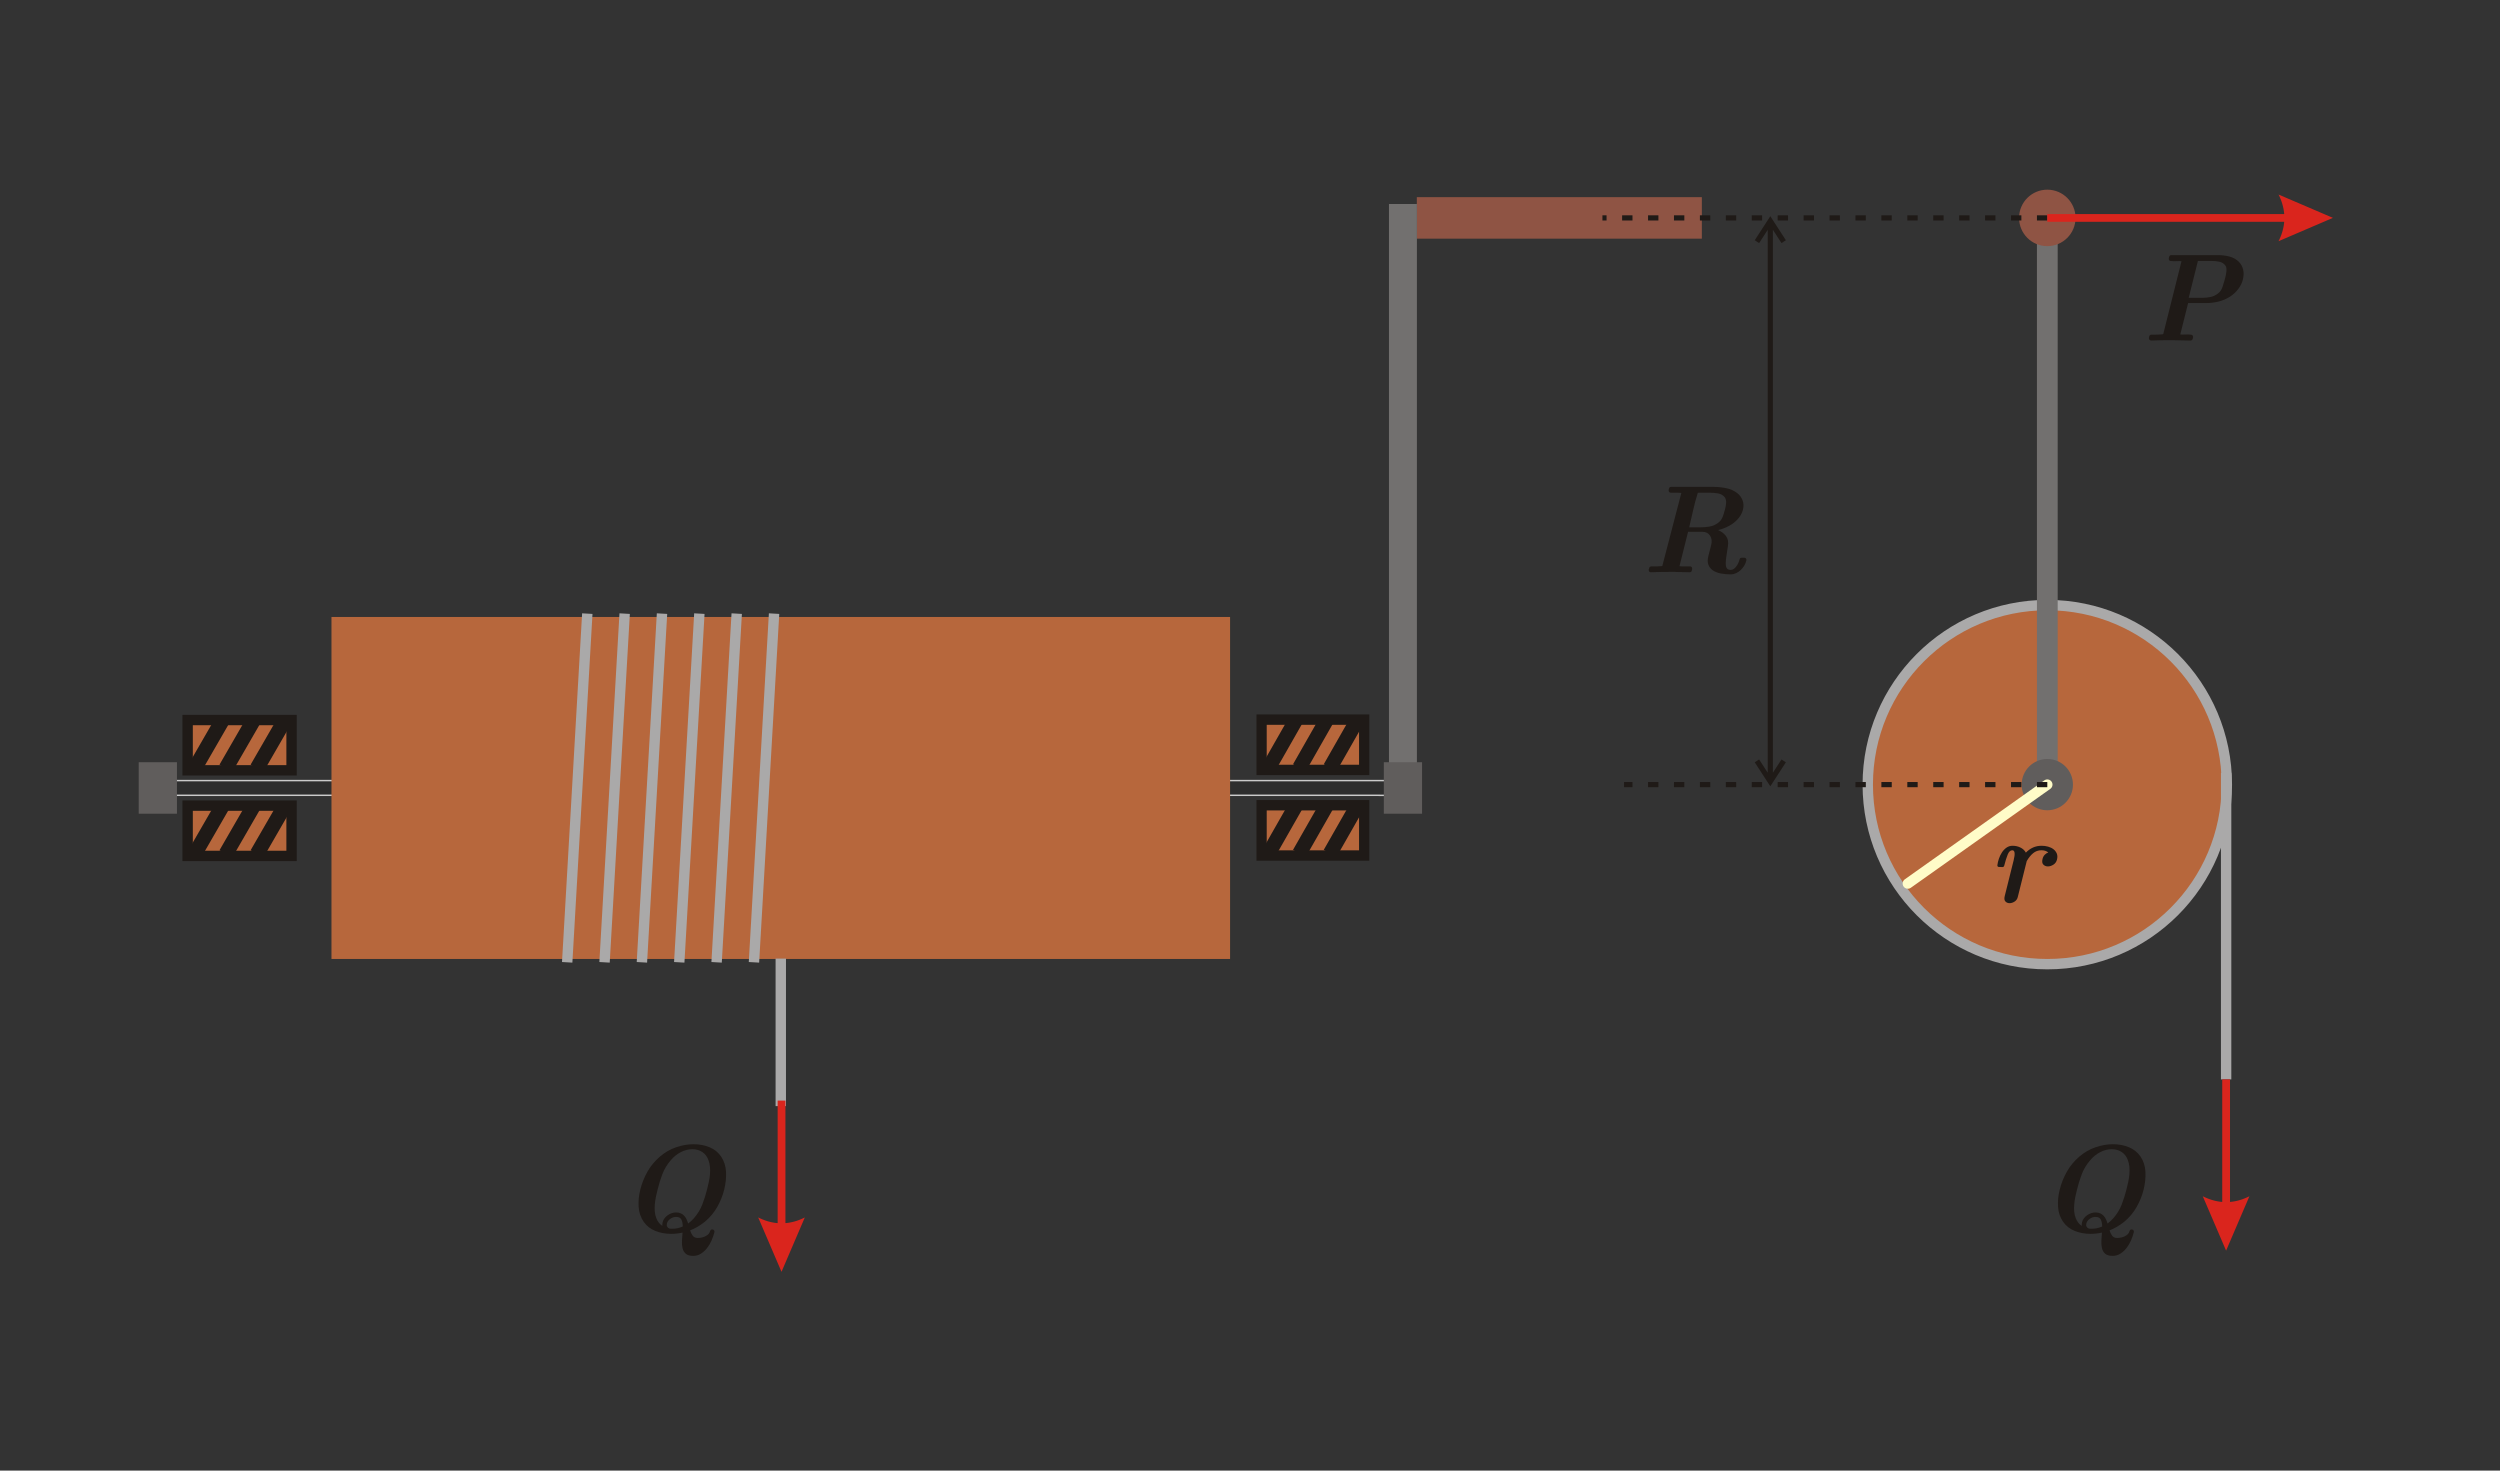 <?xml version="1.0" encoding="UTF-8" standalone="no"?>
<!-- Creator: CorelDRAW -->

<svg
   xml:space="preserve"
   width="170mm"
   height="100mm"
   style="shape-rendering:geometricPrecision; text-rendering:geometricPrecision; image-rendering:optimizeQuality; fill-rule:evenodd; clip-rule:evenodd"
   viewBox="0 0 170 100"
   version="1.1"
   id="svg12"
   sodipodi:docname="Kolowrn.svg"
   inkscape:version="1.3.2 (091e20e, 2023-11-25, custom)"
   xmlns:inkscape="http://www.inkscape.org/namespaces/inkscape"
   xmlns:sodipodi="http://sodipodi.sourceforge.net/DTD/sodipodi-0.dtd"
   xmlns:xlink="http://www.w3.org/1999/xlink"
   xmlns="http://www.w3.org/2000/svg"
   xmlns:svg="http://www.w3.org/2000/svg"><rect x="0" y="0" width="170" height="100" fill="#333333" stroke="none"/><sodipodi:namedview
   id="namedview12"
   pagecolor="#505050"
   bordercolor="#ffffff"
   borderopacity="1"
   inkscape:showpageshadow="0"
   inkscape:pageopacity="0"
   inkscape:pagecheckerboard="1"
   inkscape:deskcolor="#505050"
   inkscape:document-units="mm"
   inkscape:zoom="1.1170294"
   inkscape:cx="286.47411"
   inkscape:cy="184.86532"
   inkscape:window-width="1920"
   inkscape:window-height="1147"
   inkscape:window-x="-8"
   inkscape:window-y="-8"
   inkscape:window-maximized="1"
   inkscape:current-layer="_169165608" />
 <defs
   id="defs1">
  <style
   type="text/css"
   id="style1">
   <![CDATA[
    .str4 {stroke:#8F5444;stroke-width:0.353}
    .str2 {stroke:#1F1A17;stroke-width:0.706}
    .str3 {stroke:#AAA9A9;stroke-width:0.706}
    .str5 {stroke:#FFFCC8;stroke-width:0.706;stroke-linecap:round}
    .str0 {stroke:#72706F;stroke-width:1.411}
    .str1 {stroke:#8F5444;stroke-width:2.822}
    .str6 {stroke:#1F1A17;stroke-width:0.353;stroke-dasharray:0.705 1.058}
    .fil1 {fill:none}
    .fil2 {fill:#605D5C}
    .fil4 {fill:#8F5444}
    .fil0 {fill:#B7673C}
    .fil3 {fill:#1F1A17;fill-rule:nonzero}
    .fil5 {fill:#DA251D;fill-rule:nonzero}
   ]]>
  </style>
 </defs>
 <g
   id="Warstwa_x0020_1"
   inkscape:label="Warstwa 1">
  <g
   id="_169165608">
   <g
   id="path20"><path
     style="color:#000000;clip-rule:nonzero;fill:#0f0907;fill-rule:nonzero;-inkscape-stroke:none;shape-rendering:auto"
     d="m 11.473,53.581 h 82.823 v 0.502"
     id="path21" /><path
     style="color:#000000;clip-rule:nonzero;fill:#2e2e2e;fill-rule:nonzero;shape-rendering:auto;stroke:#cbcbcb;stroke-opacity:1;fill-opacity:1;stroke-width:0.1;stroke-dasharray:none"
     d="m 11.473,53.08 v 1 h 82.322 v 0.004 h 1 v -1.004 z"
     id="path22" /></g><rect
   id="_167470808"
   class="fil0"
   x="22.541"
   y="41.954"
   width="61.104"
   height="23.256" />
   
   <line
   id="_167994712"
   class="fil1 str1"
   x1="115.725"
   y1="14.818"
   x2="96.344"
   y2="14.818" />
   
   
   <line
   id="_168305968"
   class="fil1 str3"
   x1="53.093"
   y1="65.184"
   x2="53.093"
   y2="75.216" />
   <line
   id="_168306016"
   class="fil1 str3"
   x1="52.637"
   y1="41.726"
   x2="51.269"
   y2="65.438" />
   <line
   id="_168304984"
   class="fil1 str3"
   x1="50.097"
   y1="41.726"
   x2="48.729"
   y2="65.438" />
   <line
   id="_168304816"
   class="fil1 str3"
   x1="47.557"
   y1="41.726"
   x2="46.189"
   y2="65.438" />
   <line
   id="_167017864"
   class="fil1 str3"
   x1="45.017"
   y1="41.726"
   x2="43.649"
   y2="65.438" />
   <line
   id="_168307216"
   class="fil1 str3"
   x1="42.477"
   y1="41.726"
   x2="41.109"
   y2="65.438" />
   <line
   id="_167016472"
   class="fil1 str3"
   x1="39.937"
   y1="41.726"
   x2="38.569"
   y2="65.438" />
   <circle
   id="_168305632"
   class="fil0"
   cx="139.217"
   cy="53.354"
   r="11.628" />
   <circle
   id="_167995072"
   class="fil0 str3"
   cx="139.217"
   cy="53.354"
   r="12.209" />
   
   <line
   id="_168305800"
   class="fil1 str3"
   x1="151.377"
   y1="52.551"
   x2="151.377"
   y2="73.4" />
   <line
   id="_168306688"
   class="fil1 str0"
   x1="139.217"
   y1="52.191"
   x2="139.217"
   y2="14.818" /><circle
   id="_168307288"
   class="fil2"
   cx="139.217"
   cy="53.354"
   r="1.744" />
   
   
   
   <circle
   class="fil4 str4"
   cx="139.217"
   cy="14.818"
   r="1.744"
   id="circle3" />
   <line
   class="fil1 str5"
   x1="139.217"
   y1="53.354"
   x2="129.732"
   y2="60.081"
   id="line3" />
   <path
   class="fil3"
   d="M139.875 58.452c0.04,-0.158 0.035,-0.295 -0.013,-0.411 -0.048,-0.116 -0.123,-0.213 -0.224,-0.292 -0.102,-0.079 -0.224,-0.138 -0.368,-0.178 -0.144,-0.04 -0.289,-0.059 -0.436,-0.059 -0.22,0 -0.419,0.041 -0.597,0.123 -0.178,0.082 -0.337,0.196 -0.478,0.343 -0.079,-0.147 -0.2,-0.261 -0.364,-0.343 -0.164,-0.082 -0.344,-0.123 -0.542,-0.123 -0.152,0 -0.289,0.042 -0.411,0.127 -0.121,0.085 -0.224,0.192 -0.309,0.322 -0.085,0.13 -0.154,0.272 -0.207,0.428 -0.054,0.155 -0.089,0.306 -0.106,0.453 0,0.062 0.028,0.099 0.085,0.11l0.271 0.009c0.051,0 0.087,-0.031 0.11,-0.093 0.079,-0.31 0.158,-0.563 0.237,-0.758 0.079,-0.195 0.183,-0.292 0.313,-0.292 0.175,0 0.206,0.226 0.093,0.677l-0.61 2.447c-0.04,0.164 -0.023,0.284 0.051,0.36 0.073,0.076 0.167,0.114 0.279,0.114 0.113,0 0.226,-0.035 0.339,-0.106 0.113,-0.071 0.186,-0.174 0.22,-0.309l0.61 -2.447c0.13,-0.226 0.275,-0.405 0.436,-0.538 0.161,-0.133 0.349,-0.199 0.563,-0.199 0.192,0 0.347,0.051 0.466,0.152 -0.085,0.028 -0.164,0.079 -0.237,0.152 -0.073,0.073 -0.124,0.167 -0.152,0.279 -0.045,0.181 -0.027,0.312 0.055,0.394 0.082,0.082 0.185,0.123 0.309,0.123 0.124,0 0.248,-0.04 0.373,-0.119 0.124,-0.079 0.206,-0.195 0.245,-0.347z"
   id="path3" />
   <line
   class="fil1 str6"
   x1="139.217"
   y1="53.354"
   x2="110.435"
   y2="53.354"
   id="line4" />
   <line
   class="fil1 str6"
   x1="139.217"
   y1="14.818"
   x2="108.965"
   y2="14.818"
   id="line5" />
   <g
   id="g5"
   transform="translate(3.704)">
    <path
   class="fil3"
   d="m 116.528,14.933 h 0.298 l 0.91,1.403 -0.298,0.193 -0.91,-1.403 0.298,10e-5 z m 0,0 0.149,-0.23 0.149,0.23 z m -0.761,1.5 -0.149,-0.097 0.91,-1.403 0.298,0.194 -0.91,1.403 z m 0.734,36.434 V 15.305 h 0.353 v 37.561 z m 0.027,0.373 0.298,-0.194 -0.298,10e-5 0.91,-1.403 0.298,0.193 -0.91,1.403 z m 0,0 h 0.298 l -0.149,0.23 z m -0.761,-1.5 0.149,-0.097 0.91,1.403 -0.298,0.194 -0.91,-1.403 z"
   id="path5" />
   </g>
   <path
   class="fil3"
   d="m 118.759,38.076 c 0,-0.045 -0.014,-0.082 -0.042,-0.11 -0.028,-0.028 -0.065,-0.042 -0.11,-0.042 h -0.169 c -0.079,0 -0.127,0.037 -0.144,0.11 -0.051,0.198 -0.133,0.367 -0.246,0.508 -0.113,0.141 -0.234,0.212 -0.364,0.212 -0.169,0 -0.272,-0.072 -0.309,-0.216 -0.037,-0.144 -0.032,-0.368 0.013,-0.673 l 0.11,-0.728 c 0.045,-0.282 10e-4,-0.511 -0.131,-0.686 -0.133,-0.175 -0.312,-0.31 -0.538,-0.406 0.265,-0.062 0.516,-0.158 0.754,-0.288 0.22,-0.118 0.415,-0.271 0.584,-0.457 0.169,-0.186 0.285,-0.392 0.347,-0.618 0.062,-0.237 0.056,-0.454 -0.017,-0.652 -0.073,-0.198 -0.192,-0.361 -0.356,-0.491 -0.214,-0.169 -0.467,-0.284 -0.758,-0.343 -0.291,-0.059 -0.588,-0.089 -0.893,-0.089 h -1.135 -0.364 -1.355 c -0.079,0 -0.127,0.04 -0.144,0.119 l -0.025,0.093 v 0.034 c 0,0.045 0.014,0.082 0.042,0.11 0.028,0.028 0.065,0.042 0.11,0.042 0.13,0 0.263,0 0.398,0 0.141,0 0.245,0.006 0.313,0.017 l -1.295,4.97 c -0.073,0.011 -0.182,0.018 -0.326,0.021 -0.144,0.003 -0.284,0.004 -0.419,0.004 -0.045,0 -0.082,0.014 -0.11,0.042 -0.028,0.028 -0.042,0.065 -0.042,0.11 0,0 -0.001,0.003 -0.004,0.008 -0.003,0.006 -0.01,0.023 -0.021,0.051 v 0.034 c 0,0.09 0.045,0.141 0.135,0.152 0.412,-0.017 0.83,-0.025 1.253,-0.025 h 0.042 0.119 0.237 c 0.028,0 0.054,0.001 0.076,0.004 0.023,0.003 0.048,0.004 0.076,0.004 0.147,0 0.289,0.003 0.428,0.008 0.138,0.006 0.278,0.009 0.419,0.009 0.079,0 0.127,-0.04 0.144,-0.118 l 0.025,-0.093 v -0.034 c 0,-0.085 -0.037,-0.136 -0.11,-0.152 h -0.042 c -0.13,0 -0.265,0 -0.406,0 -0.135,0 -0.237,-0.006 -0.305,-0.017 l 0.584,-2.337 h 0.974 c 0.231,0 0.405,0.087 0.521,0.263 0.116,0.175 0.14,0.392 0.072,0.652 l -0.186,0.728 c -0.062,0.243 -0.061,0.445 0.004,0.605 0.065,0.161 0.171,0.289 0.318,0.385 0.147,0.096 0.325,0.164 0.533,0.203 0.209,0.04 0.429,0.059 0.66,0.059 0.124,0 0.245,-0.027 0.364,-0.08 0.119,-0.054 0.224,-0.124 0.318,-0.212 0.093,-0.087 0.174,-0.188 0.241,-0.3 0.068,-0.113 0.116,-0.232 0.144,-0.356 0.006,-0.006 0.008,-0.017 0.008,-0.034 z m -1.473,-3.395 c -0.04,0.164 -0.09,0.325 -0.152,0.483 -0.062,0.158 -0.167,0.291 -0.313,0.398 -0.181,0.13 -0.373,0.212 -0.576,0.245 -0.203,0.034 -0.404,0.051 -0.601,0.051 h -0.779 c 0.096,-0.389 0.185,-0.775 0.267,-1.156 0.082,-0.381 0.188,-0.775 0.318,-1.181 0.028,-0.011 0.071,-0.017 0.127,-0.017 0.062,0 0.133,0 0.212,0 h 0.449 c 0.198,0 0.389,0.015 0.576,0.046 0.186,0.031 0.336,0.112 0.449,0.241 0.045,0.051 0.076,0.112 0.093,0.182 0.017,0.07 0.024,0.144 0.021,0.22 -0.003,0.076 -0.013,0.155 -0.03,0.237 -0.017,0.082 -0.037,0.165 -0.059,0.25 z"
   id="path6" />
   <g
   id="g7">
    <path
   class="fil5"
   d="M156.777 15.082l-17.559 0 0 -0.527 17.559 0 0 0.527zm1.855 -0.264l-3.69 1.582 0.048 -0.099 0.045 -0.099 0.042 -0.099 0.039 -0.099 0.035 -0.099 0.032 -0.099 0.029 -0.099 0.026 -0.099 0.023 -0.099 0.02 -0.099 0.017 -0.099 0.014 -0.099 0.011 -0.099 0.008 -0.099 0.005 -0.099 0.002 -0.099 -0.002 -0.099 -0.005 -0.099 -0.008 -0.099 -0.011 -0.099 -0.014 -0.099 -0.017 -0.099 -0.02 -0.099 -0.023 -0.099 -0.026 -0.099 -0.029 -0.099 -0.032 -0.099 -0.035 -0.099 -0.039 -0.099 -0.042 -0.099 -0.045 -0.099 -0.048 -0.099 0 0 3.69 1.582z"
   id="path7" />
   </g>
   <path
   class="fil3"
   d="M152.515 18.998c0.062,-0.237 0.068,-0.46 0.017,-0.669 -0.051,-0.209 -0.15,-0.387 -0.296,-0.533 -0.175,-0.169 -0.387,-0.286 -0.635,-0.351 -0.248,-0.065 -0.511,-0.097 -0.787,-0.097l-3.167 0c-0.079,0 -0.127,0.04 -0.144,0.119l-0.025 0.093 0 0.034c0,0.085 0.037,0.135 0.11,0.152 0.141,0.017 0.284,0.021 0.428,0.013 0.144,-0.009 0.253,-0.007 0.326,0.004l-1.245 4.97c0.006,-0.017 0.009,-0.023 0.009,-0.017 0,0.006 -0.02,0.011 -0.059,0.017 -0.073,0.011 -0.182,0.018 -0.326,0.021 -0.144,0.003 -0.284,0.004 -0.419,0.004 -0.079,0 -0.13,0.037 -0.152,0.11l-0.025 0.102 0 0.034c0,0.034 0.011,0.065 0.034,0.093 0.023,0.028 0.051,0.045 0.085,0.051l0.025 0.009c0.423,-0.017 0.844,-0.025 1.262,-0.025l0.051 0 0.119 0c0.209,0 0.418,0.004 0.626,0.013 0.209,0.009 0.418,0.013 0.626,0.013 0.034,0 0.066,-0.011 0.097,-0.034 0.031,-0.022 0.049,-0.051 0.055,-0.085l0.017 -0.093 0.008 -0.034c0,-0.079 -0.04,-0.13 -0.118,-0.152 -0.136,-0.017 -0.275,-0.021 -0.419,-0.013 -0.144,0.008 -0.255,0.007 -0.334,-0.004l0.533 -2.134 1.211 0c0.271,0 0.547,-0.032 0.83,-0.097 0.282,-0.065 0.553,-0.179 0.813,-0.343 0.214,-0.141 0.399,-0.313 0.554,-0.516 0.155,-0.203 0.261,-0.42 0.318,-0.652zm-1.194 -0.948c0.04,0.051 0.064,0.113 0.072,0.186 0.009,0.073 0.009,0.152 0,0.237 -0.009,0.085 -0.023,0.172 -0.042,0.263 -0.02,0.09 -0.041,0.178 -0.064,0.263 -0.045,0.169 -0.097,0.341 -0.157,0.516 -0.059,0.175 -0.154,0.316 -0.284,0.423 -0.158,0.13 -0.33,0.214 -0.516,0.254 -0.186,0.04 -0.37,0.059 -0.55,0.059l-0.948 0 0.626 -2.506 0.948 0c0.181,0 0.354,0.018 0.521,0.055 0.167,0.037 0.298,0.12 0.394,0.25z"
   id="path8" />
   <g
   id="g9">
    <path
   class="fil5"
   d="M52.88 84.628l0 -9.787 0.529 0 0 9.787 -0.529 0zm0.265 1.862l-1.588 -3.704 0.099 0.048 0.099 0.045 0.099 0.042 0.099 0.039 0.099 0.036 0.099 0.033 0.099 0.029 0.099 0.026 0.099 0.023 0.099 0.02 0.099 0.017 0.099 0.014 0.099 0.011 0.099 0.008 0.099 0.005 0.099 0.002 0.099 -0.002 0.099 -0.005 0.099 -0.008 0.099 -0.011 0.099 -0.014 0.099 -0.017 0.099 -0.02 0.099 -0.023 0.099 -0.026 0.099 -0.029 0.099 -0.033 0.099 -0.036 0.099 -0.039 0.099 -0.042 0.099 -0.045 0.099 -0.048 0 0 -1.588 3.704z"
   id="path9" />
   </g>
   <g
   id="g10">
    <path
   class="fil5"
   d="M151.112 83.187l0 -9.788 0.529 0 0 9.788 -0.529 0zm0.265 1.862l-1.588 -3.704 0.099 0.048 0.099 0.045 0.099 0.042 0.099 0.039 0.099 0.036 0.099 0.033 0.099 0.029 0.099 0.026 0.099 0.023 0.099 0.02 0.099 0.017 0.099 0.014 0.099 0.011 0.099 0.008 0.099 0.005 0.099 0.002 0.099 -0.002 0.099 -0.005 0.099 -0.008 0.099 -0.011 0.099 -0.014 0.099 -0.017 0.099 -0.02 0.099 -0.023 0.099 -0.026 0.099 -0.029 0.099 -0.033 0.099 -0.036 0.099 -0.039 0.099 -0.042 0.099 -0.045 0.099 -0.048 0 0 -1.588 3.704z"
   id="path10" />
   </g>
   <path
   class="fil3"
   d="M49.247 80.888c0.102,-0.412 0.142,-0.813 0.123,-1.202 -0.02,-0.39 -0.131,-0.737 -0.334,-1.041 -0.198,-0.288 -0.461,-0.499 -0.792,-0.635 -0.33,-0.136 -0.69,-0.203 -1.079,-0.203 -0.39,0 -0.783,0.068 -1.181,0.203 -0.398,0.136 -0.766,0.347 -1.105,0.635 -0.356,0.305 -0.642,0.652 -0.859,1.041 -0.217,0.39 -0.377,0.79 -0.478,1.202 -0.102,0.406 -0.14,0.8 -0.114,1.181 0.025,0.381 0.14,0.718 0.343,1.012 0.198,0.282 0.461,0.49 0.792,0.622 0.33,0.133 0.69,0.199 1.079,0.199 0.13,0 0.258,-0.007 0.385,-0.021 0.127,-0.014 0.255,-0.035 0.385,-0.064 -0.017,0.186 -0.03,0.372 -0.038,0.559 -0.008,0.186 0.006,0.356 0.042,0.508 0.037,0.152 0.11,0.277 0.22,0.372 0.11,0.096 0.278,0.144 0.504,0.144 0.192,0 0.365,-0.049 0.521,-0.148 0.155,-0.099 0.293,-0.224 0.415,-0.377 0.121,-0.152 0.224,-0.325 0.309,-0.516 0.085,-0.192 0.149,-0.381 0.195,-0.567 0.011,-0.04 0.007,-0.078 -0.013,-0.114 -0.02,-0.037 -0.052,-0.061 -0.097,-0.072 -0.045,-0.011 -0.085,-0.006 -0.118,0.017 -0.034,0.023 -0.057,0.057 -0.068,0.102 -0.034,0.136 -0.133,0.246 -0.296,0.33 -0.164,0.085 -0.344,0.127 -0.542,0.127 -0.147,0 -0.258,-0.049 -0.335,-0.148 -0.076,-0.099 -0.137,-0.222 -0.182,-0.368 0.356,-0.141 0.689,-0.336 0.999,-0.584 0.35,-0.293 0.632,-0.631 0.847,-1.012 0.214,-0.381 0.373,-0.775 0.474,-1.181zm-1.075 -2.007c0.056,0.147 0.092,0.302 0.106,0.466 0.014,0.164 0.014,0.33 0,0.5 -0.014,0.169 -0.04,0.342 -0.076,0.516 -0.037,0.175 -0.078,0.35 -0.123,0.525 -0.085,0.339 -0.192,0.677 -0.322,1.016 -0.13,0.339 -0.322,0.652 -0.576,0.94 -0.124,0.141 -0.254,0.26 -0.39,0.356 -0.028,-0.102 -0.064,-0.198 -0.106,-0.288 -0.042,-0.09 -0.095,-0.169 -0.157,-0.237 -0.062,-0.068 -0.138,-0.123 -0.229,-0.165 -0.09,-0.042 -0.2,-0.064 -0.33,-0.064 -0.102,0 -0.2,0.017 -0.296,0.051 -0.096,0.034 -0.186,0.08 -0.271,0.14 -0.085,0.059 -0.158,0.13 -0.22,0.212 -0.062,0.082 -0.104,0.174 -0.127,0.275 -0.017,0.09 -0.022,0.169 -0.017,0.237 -0.181,-0.119 -0.316,-0.291 -0.406,-0.516 -0.056,-0.141 -0.092,-0.292 -0.106,-0.453 -0.014,-0.161 -0.014,-0.323 0,-0.487 0.014,-0.164 0.038,-0.332 0.072,-0.504 0.034,-0.172 0.073,-0.343 0.119,-0.512 0.085,-0.35 0.192,-0.697 0.322,-1.041 0.13,-0.344 0.325,-0.666 0.584,-0.965 0.192,-0.226 0.416,-0.405 0.673,-0.538 0.257,-0.133 0.518,-0.199 0.783,-0.199 0.265,0 0.494,0.066 0.686,0.199 0.192,0.133 0.327,0.312 0.406,0.538zm-1.744 4.521c-0.232,0.102 -0.466,0.152 -0.703,0.152 -0.04,0 -0.076,0 -0.11,0 -0.034,0 -0.07,-0.006 -0.11,-0.017 -0.062,-0.028 -0.109,-0.072 -0.14,-0.131 -0.031,-0.059 -0.035,-0.128 -0.013,-0.207 0.028,-0.124 0.104,-0.23 0.229,-0.318 0.124,-0.087 0.254,-0.131 0.389,-0.131 0.186,0 0.309,0.062 0.368,0.186 0.059,0.124 0.089,0.279 0.089,0.466z"
   id="path11" />
   <path
   class="fil3"
   d="M145.767 80.888c0.102,-0.412 0.142,-0.813 0.123,-1.202 -0.02,-0.39 -0.131,-0.737 -0.334,-1.041 -0.198,-0.288 -0.461,-0.499 -0.792,-0.635 -0.33,-0.136 -0.69,-0.203 -1.079,-0.203 -0.39,0 -0.783,0.068 -1.181,0.203 -0.398,0.136 -0.766,0.347 -1.105,0.635 -0.356,0.305 -0.642,0.652 -0.859,1.041 -0.217,0.39 -0.377,0.79 -0.478,1.202 -0.102,0.406 -0.14,0.8 -0.114,1.181 0.025,0.381 0.14,0.718 0.343,1.012 0.198,0.282 0.461,0.49 0.792,0.622 0.33,0.133 0.69,0.199 1.079,0.199 0.13,0 0.258,-0.007 0.385,-0.021 0.127,-0.014 0.255,-0.035 0.385,-0.064 -0.017,0.186 -0.03,0.372 -0.038,0.559 -0.008,0.186 0.006,0.356 0.042,0.508 0.037,0.152 0.11,0.277 0.22,0.372 0.11,0.096 0.278,0.144 0.504,0.144 0.192,0 0.365,-0.049 0.521,-0.148 0.155,-0.099 0.293,-0.224 0.415,-0.377 0.121,-0.152 0.224,-0.325 0.309,-0.516 0.085,-0.192 0.149,-0.381 0.195,-0.567 0.011,-0.04 0.007,-0.078 -0.013,-0.114 -0.02,-0.037 -0.052,-0.061 -0.097,-0.072 -0.045,-0.011 -0.085,-0.006 -0.118,0.017 -0.034,0.023 -0.057,0.057 -0.068,0.102 -0.034,0.136 -0.133,0.246 -0.296,0.33 -0.164,0.085 -0.344,0.127 -0.542,0.127 -0.147,0 -0.258,-0.049 -0.335,-0.148 -0.076,-0.099 -0.137,-0.222 -0.182,-0.368 0.356,-0.141 0.689,-0.336 0.999,-0.584 0.35,-0.293 0.632,-0.631 0.847,-1.012 0.214,-0.381 0.373,-0.775 0.474,-1.181zm-1.075 -2.007c0.056,0.147 0.092,0.302 0.106,0.466 0.014,0.164 0.014,0.33 0,0.5 -0.014,0.169 -0.04,0.342 -0.076,0.516 -0.037,0.175 -0.078,0.35 -0.123,0.525 -0.085,0.339 -0.192,0.677 -0.322,1.016 -0.13,0.339 -0.322,0.652 -0.576,0.94 -0.124,0.141 -0.254,0.26 -0.39,0.356 -0.028,-0.102 -0.064,-0.198 -0.106,-0.288 -0.042,-0.09 -0.095,-0.169 -0.157,-0.237 -0.062,-0.068 -0.138,-0.123 -0.229,-0.165 -0.09,-0.042 -0.2,-0.064 -0.33,-0.064 -0.102,0 -0.2,0.017 -0.296,0.051 -0.096,0.034 -0.186,0.08 -0.271,0.14 -0.085,0.059 -0.158,0.13 -0.22,0.212 -0.062,0.082 -0.104,0.174 -0.127,0.275 -0.017,0.09 -0.022,0.169 -0.017,0.237 -0.181,-0.119 -0.316,-0.291 -0.406,-0.516 -0.056,-0.141 -0.092,-0.292 -0.106,-0.453 -0.014,-0.161 -0.014,-0.323 0,-0.487 0.014,-0.164 0.038,-0.332 0.072,-0.504 0.034,-0.172 0.073,-0.343 0.119,-0.512 0.085,-0.35 0.192,-0.697 0.322,-1.041 0.13,-0.344 0.325,-0.666 0.584,-0.965 0.192,-0.226 0.416,-0.405 0.673,-0.538 0.257,-0.133 0.518,-0.199 0.783,-0.199 0.265,0 0.494,0.066 0.686,0.199 0.192,0.133 0.327,0.312 0.406,0.538zm-1.744 4.521c-0.232,0.102 -0.466,0.152 -0.703,0.152 -0.04,0 -0.076,0 -0.11,0 -0.034,0 -0.07,-0.006 -0.11,-0.017 -0.062,-0.028 -0.109,-0.072 -0.14,-0.131 -0.031,-0.059 -0.035,-0.128 -0.013,-0.207 0.028,-0.124 0.104,-0.23 0.229,-0.318 0.124,-0.087 0.254,-0.131 0.389,-0.131 0.186,0 0.309,0.062 0.368,0.186 0.059,0.124 0.089,0.279 0.089,0.466z"
   id="path12" />
  <g
   id="g18"
   transform="translate(0,-0.366)"><g
     id="g17"
     transform="translate(1.058)"><rect
       id="_168306064"
       class="fil1 str2"
       x="11.701"
       y="49.328"
       width="7.068"
       height="3.42"
       style="fill:#b7673c;fill-opacity:1" /><path
       style="fill:none;fill-opacity:1;stroke:#1f1a17;stroke-width:1;stroke-dasharray:none;stroke-opacity:1"
       d="m 14.069,49.346 -1.886,3.266"
       id="path16" /><use
       x="0"
       y="0"
       xlink:href="#path16"
       id="use16"
       transform="translate(2.117)" /><use
       x="0"
       y="0"
       xlink:href="#use16"
       id="use17"
       transform="translate(2.117)" /></g><use
     x="0"
     y="0"
     xlink:href="#g17"
     id="use18"
     transform="translate(0,5.821)" /></g><use
   x="0"
   y="0"
   xlink:href="#g18"
   id="use19"
   transform="matrix(0.987,0,0,1,73.195,-0.027)" /><path
   style="fill:none;fill-opacity:1;stroke:#72706f;stroke-width:1.9;stroke-dasharray:none;stroke-opacity:1"
   d="m 95.4,53.768 0,-39.897"
   id="path19"
   sodipodi:nodetypes="cc" /><rect
   style="fill:#605d5c;fill-opacity:1;stroke:none;stroke-width:0.982;stroke-dasharray:none;stroke-opacity:1"
   id="rect19"
   width="2.6"
   height="3.501"
   x="94.1"
   y="51.831" /><rect
   style="fill:#605d5c;fill-opacity:1;stroke:none;stroke-width:0.982;stroke-dasharray:none;stroke-opacity:1"
   id="rect22"
   width="2.6"
   height="3.501"
   x="9.433"
   y="51.831" /></g>
 </g>
</svg>
